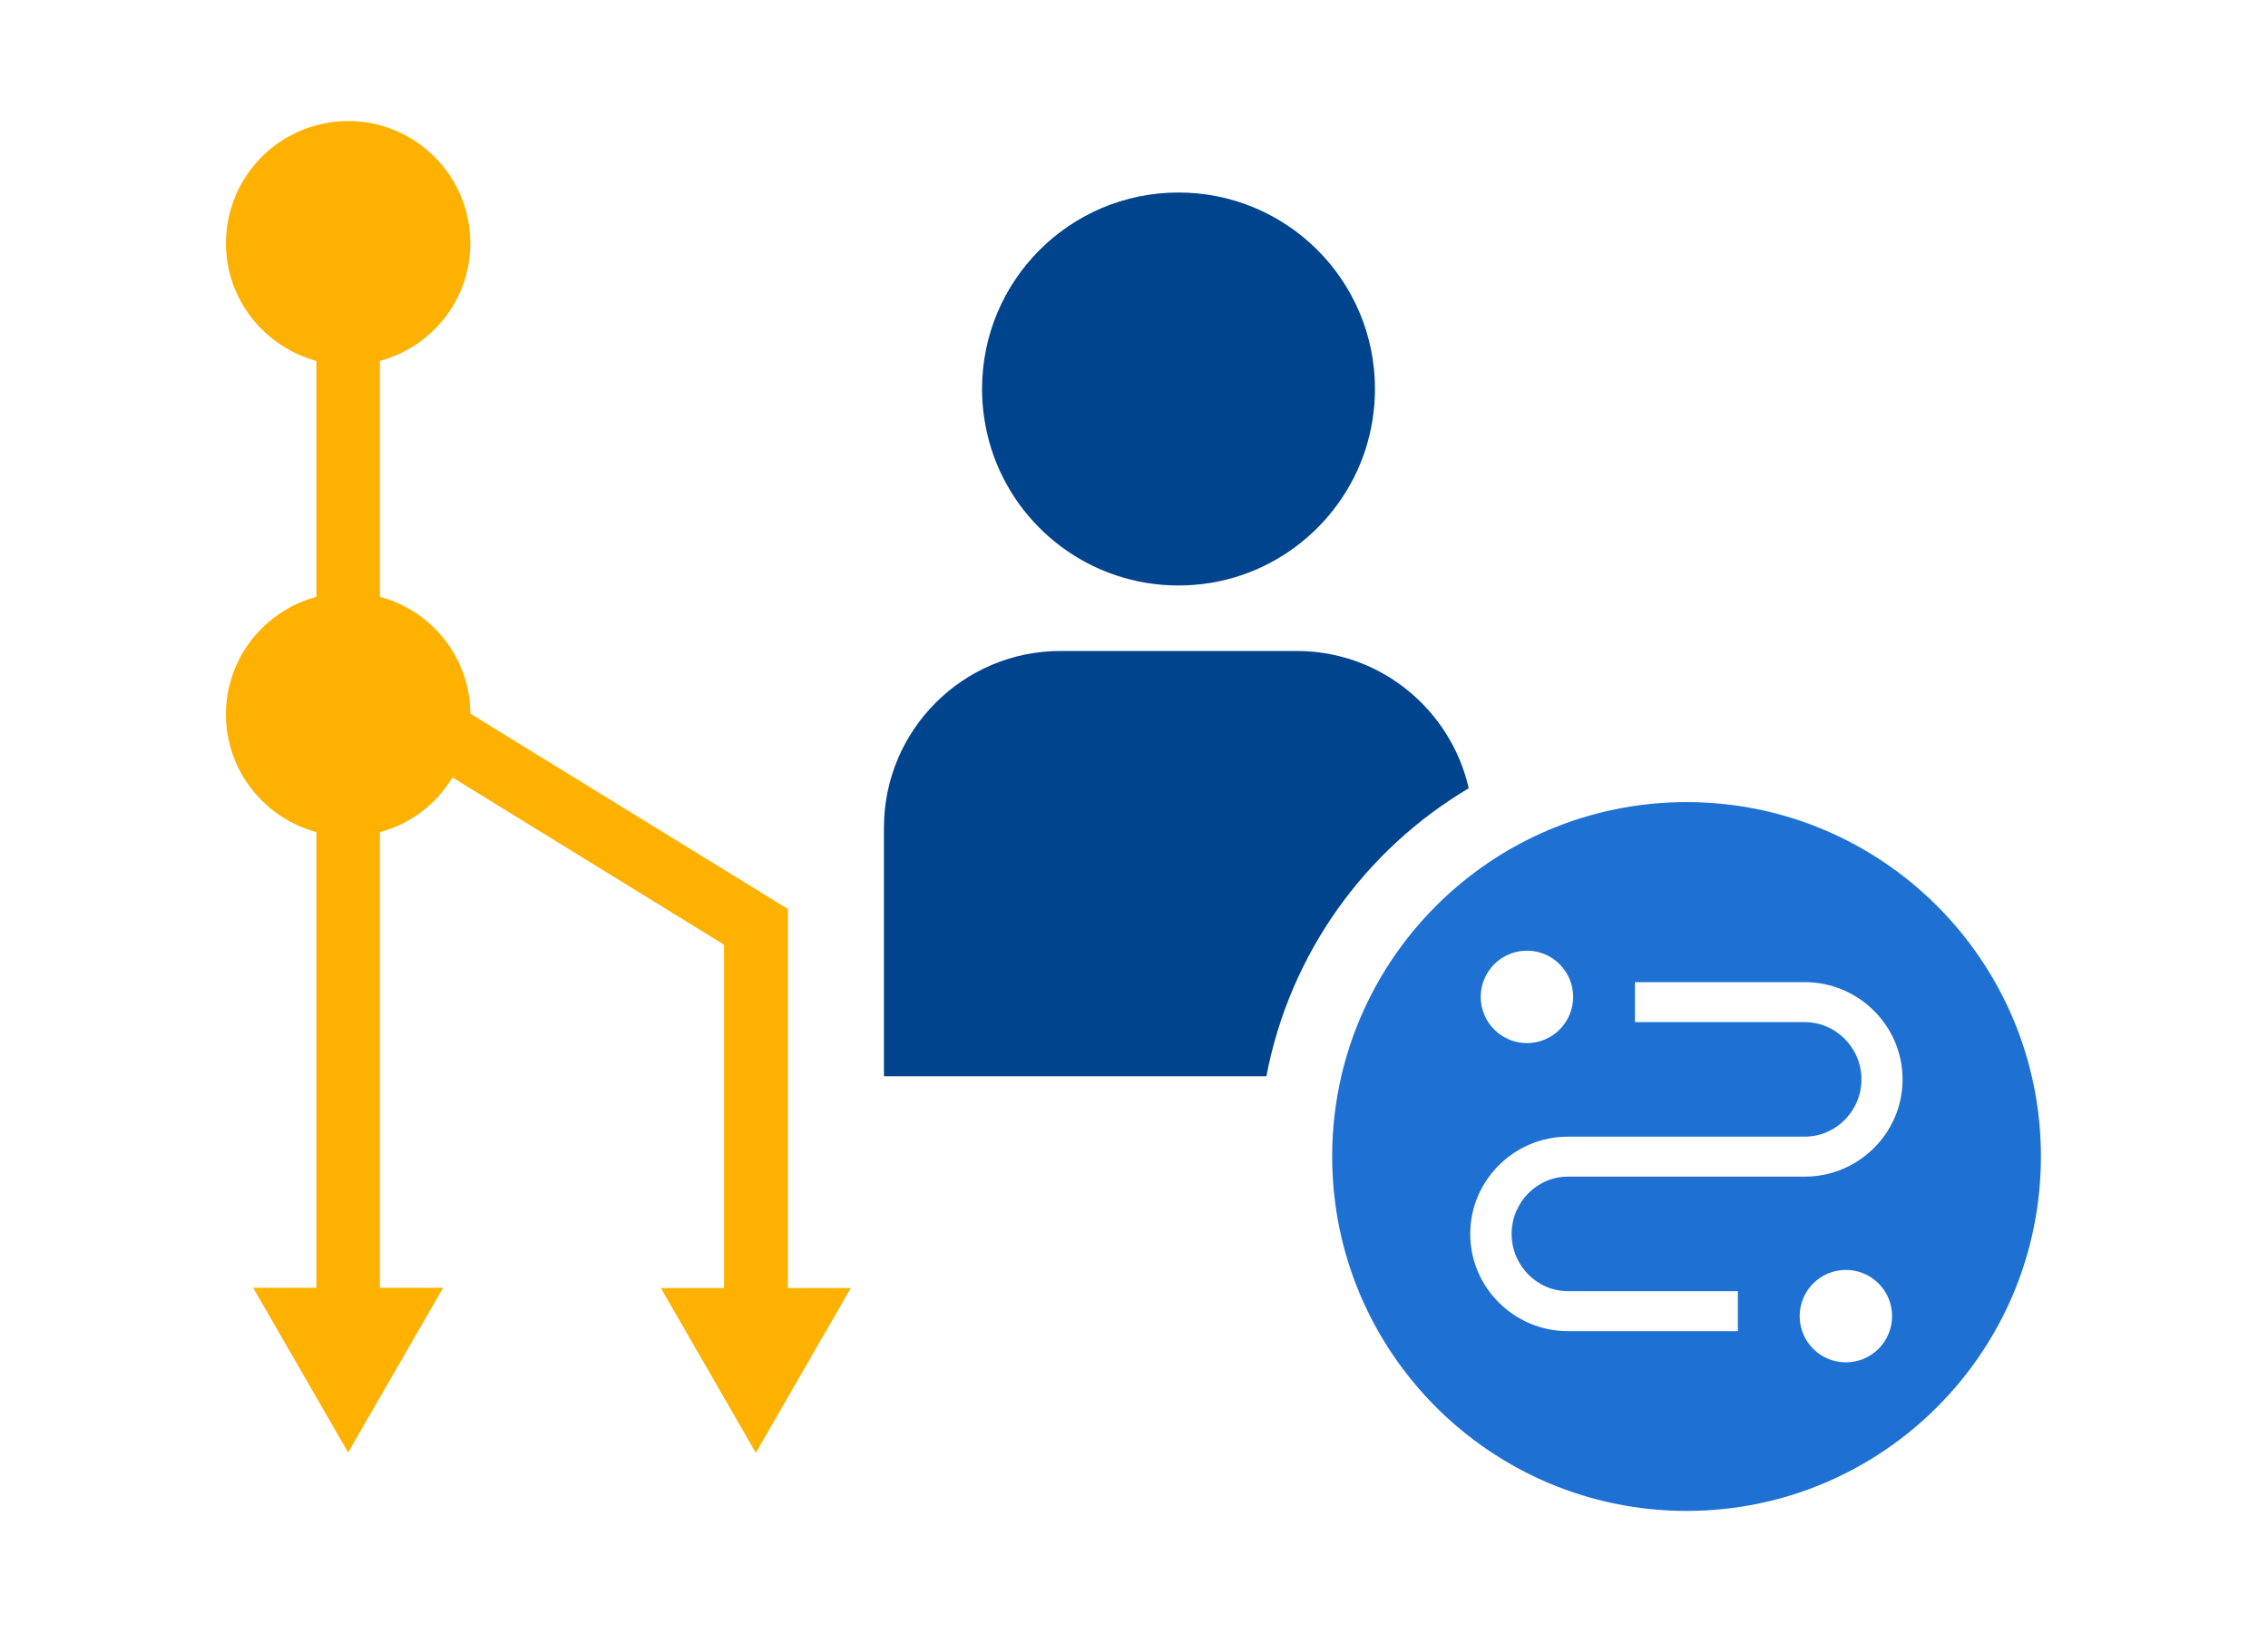 <?xml version="1.0" encoding="UTF-8"?>
<svg id="_レイヤー_2" data-name="レイヤー 2" xmlns="http://www.w3.org/2000/svg" viewBox="0 0 80 58">
  <defs>
    <style>
      .cls-1 {
        fill: none;
      }

      .cls-2 {
        fill: #00448e;
      }

      .cls-3 {
        fill: #ffb100;
      }

      .cls-4 {
        fill: #1e71d3;
      }
    </style>
  </defs>
  <g id="_レイヤー_1-2" data-name="レイヤー 1">
    <g>
      <g>
        <g>
          <path class="cls-2" d="m41.57,20.65c3.09,0,5.7-2.02,6.6-4.81.21-.67.33-1.38.33-2.12,0-3.83-3.1-6.93-6.93-6.93s-6.93,3.1-6.93,6.93c0,.74.12,1.45.33,2.12.89,2.79,3.51,4.81,6.6,4.81Z"/>
          <path class="cls-2" d="m51.81,27.81c-.63-2.77-3.1-4.85-6.07-4.85h-8.33c-3.44,0-6.23,2.79-6.23,6.23v8.77h13.49c.82-4.32,3.48-7.99,7.14-10.16Z"/>
        </g>
        <path class="cls-4" d="m59.49,28.29c-6.9,0-12.5,5.6-12.5,12.5s5.6,12.5,12.5,12.5,12.5-5.6,12.5-12.5-5.6-12.5-12.5-12.5Zm-5.63,5.24c.9,0,1.63.73,1.63,1.63s-.73,1.63-1.63,1.63-1.63-.73-1.63-1.63.73-1.63,1.63-1.63Zm11.25,14.52c-.9,0-1.63-.73-1.63-1.63s.73-1.63,1.63-1.63,1.63.73,1.63,1.63-.73,1.63-1.63,1.63Zm-1.45-6.55h-8.35c-1.1,0-1.99.91-1.99,2.02s.89,2.02,1.99,2.02h5.99v1.41h-5.99c-1.9,0-3.45-1.54-3.45-3.43s1.55-3.43,3.45-3.43h8.35c1.1,0,2-.91,2-2.02s-.9-2.02-2-2.02h-5.99v-1.41h5.99c1.9,0,3.45,1.54,3.45,3.43s-1.55,3.43-3.45,3.43Z"/>
        <path class="cls-3" d="m27.79,45.42v-13.36l-11.2-6.89c-.01-1.98-1.36-3.63-3.19-4.12v-8.32c1.84-.5,3.19-2.16,3.19-4.15,0-2.38-1.93-4.31-4.31-4.31s-4.31,1.93-4.31,4.31c0,1.99,1.36,3.65,3.19,4.15v8.32c-1.84.5-3.19,2.16-3.19,4.15s1.36,3.65,3.19,4.15v16.07h-2.23l3.35,5.81,3.35-5.81h-2.23v-16.07c1.09-.29,1.99-.99,2.56-1.93l9.58,5.9v12.11h-2.23l3.35,5.81,3.35-5.81h-2.23Z"/>
      </g>
      <rect class="cls-1" width="80" height="58"/>
    </g>
  </g>
</svg>